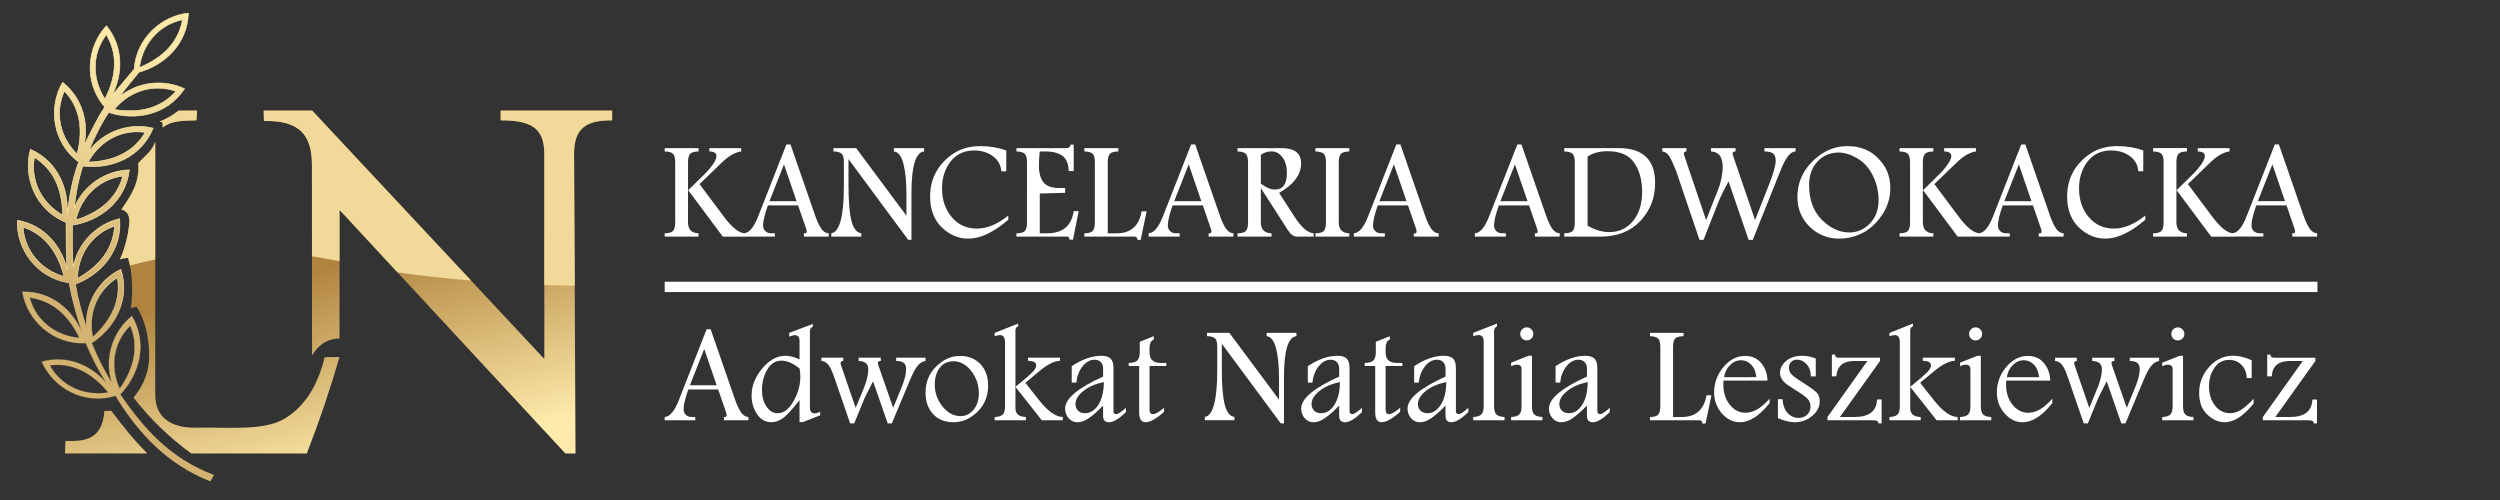 <?xml version="1.0" encoding="UTF-8" standalone="no"?>
<!-- Created with Inkscape (http://www.inkscape.org/) -->

<svg
   width="450"
   height="90"
   viewBox="0 0 119.062 23.812"
   version="1.1"
   id="svg8"
   inkscape:version="1.4 (86a8ad7, 2024-10-11)"
   sodipodi:docname="natalia-logo-white.svg"
   inkscape:export-filename="C:\Users\wmyck\Desktop\natalia.png"
   inkscape:export-xdpi="150"
   inkscape:export-ydpi="150"
   xmlns:inkscape="http://www.inkscape.org/namespaces/inkscape"
   xmlns:sodipodi="http://sodipodi.sourceforge.net/DTD/sodipodi-0.dtd"
   xmlns:xlink="http://www.w3.org/1999/xlink"
   xmlns="http://www.w3.org/2000/svg"
   xmlns:svg="http://www.w3.org/2000/svg"
   xmlns:rdf="http://www.w3.org/1999/02/22-rdf-syntax-ns#"
   xmlns:cc="http://creativecommons.org/ns#"
   xmlns:dc="http://purl.org/dc/elements/1.1/">
  <rect x="0" y="0" width="119.062" height="23.812" fill="#333333" stroke="none"/>
  <defs
     id="defs2">
    <linearGradient
       inkscape:collect="always"
       id="linearGradient987">
      <stop
         style="stop-color:#d4b370;stop-opacity:1"
         offset="0"
         id="stop983" />
      <stop
         style="stop-color:#fdeaaa;stop-opacity:1"
         offset="1"
         id="stop985" />
    </linearGradient>
    <linearGradient
       inkscape:collect="always"
       id="linearGradient977">
      <stop
         style="stop-color:#986d36;stop-opacity:0"
         offset="0"
         id="stop973" />
      <stop
         style="stop-color:#fdeaaa;stop-opacity:1"
         offset="1"
         id="stop975" />
    </linearGradient>
    <linearGradient
       inkscape:collect="always"
       id="linearGradient914">
      <stop
         style="stop-color:#b1843e;stop-opacity:1"
         offset="0"
         id="stop910" />
      <stop
         style="stop-color:#feebab;stop-opacity:1"
         offset="1"
         id="stop912" />
    </linearGradient>
    <linearGradient
       inkscape:collect="always"
       id="linearGradient896">
      <stop
         style="stop-color:#f40000;stop-opacity:0"
         offset="0"
         id="stop892" />
      <stop
         style="stop-color:#f40000;stop-opacity:0;"
         offset="1"
         id="stop894" />
    </linearGradient>
    <linearGradient
       inkscape:collect="always"
       xlink:href="#linearGradient896"
       id="linearGradient898"
       x1="117.01"
       y1="185.587"
       x2="143.152"
       y2="182.118"
       gradientUnits="userSpaceOnUse"
       gradientTransform="matrix(0.785,0,0,0.785,12.838,20.952)" />
    <linearGradient
       inkscape:collect="always"
       xlink:href="#linearGradient914"
       id="linearGradient916"
       x1="132.363"
       y1="130.639"
       x2="140.215"
       y2="162.387"
       gradientUnits="userSpaceOnUse"
       gradientTransform="matrix(0.785,0,0,0.785,12.838,20.952)" />
    <linearGradient
       inkscape:collect="always"
       xlink:href="#linearGradient896"
       id="linearGradient944"
       gradientUnits="userSpaceOnUse"
       x1="117.01"
       y1="185.587"
       x2="143.152"
       y2="182.118"
       gradientTransform="matrix(0.785,0,0,0.785,12.838,20.952)" />
    <linearGradient
       inkscape:collect="always"
       xlink:href="#linearGradient977"
       id="linearGradient981"
       gradientUnits="userSpaceOnUse"
       x1="60.392"
       y1="144.417"
       x2="67.525"
       y2="126.414"
       gradientTransform="matrix(0.785,0,0,0.785,12.838,20.952)" />
    <linearGradient
       inkscape:collect="always"
       xlink:href="#linearGradient987"
       id="linearGradient993"
       gradientUnits="userSpaceOnUse"
       x1="91.888"
       y1="135.811"
       x2="93.761"
       y2="97.135"
       gradientTransform="matrix(0.785,0,0,0.785,12.838,20.952)" />
  </defs>
  <sodipodi:namedview
     id="base"
     pagecolor="#ffffff"
     bordercolor="#666666"
     borderopacity="1.0"
     inkscape:pageopacity="0.0"
     inkscape:pageshadow="2"
     inkscape:zoom="2.8"
     inkscape:cx="290.17857"
     inkscape:cy="59.464286"
     inkscape:document-units="mm"
     inkscape:current-layer="layer1"
     showgrid="false"
     showguides="true"
     inkscape:guide-bbox="true"
     inkscape:window-width="1920"
     inkscape:window-height="1017"
     inkscape:window-x="-8"
     inkscape:window-y="-8"
     inkscape:window-maximized="1"
     inkscape:showpageshadow="2"
     inkscape:pagecheckerboard="0"
     inkscape:deskcolor="#d1d1d1"
     inkscape:export-bgcolor="#ffffff00" />
  <g
     inkscape:label="Layer 1"
     inkscape:groupmode="layer"
     id="layer1">
    <g
       id="g950"
       transform="matrix(0.381,0,0,0.381,-26.88,-34.876)">
      <path
         sodipodi:nodetypes="cccccccccccccccccccccscccccccccccccccccccscccccccc"
         inkscape:connector-curvature="0"
         id="path826"
         d="m 92.866,105.362 c -0.67,0.532 -1.521,1.069 -2.366,1.357 l 0.343,0.106 c 0.055,0.25 0.037,0.45 0.044,0.667 1.065,-0.906 2.667,-0.867 4.222,-0.911 l 0.079,-1.219 z m 10.647,0 0.026,1.298 c 4.485,-0.079 6.005,1.733 6.005,5.573 l 0.013,23.732 c 0.583,-0.979 1.556,-2.056 3.435,-2.124 v -8.527 -7.547 l 28.23,30.456 h 1.27 l -0.183,-37.44 c 0,-3.291 1.571,-4.213 4.759,-4.203 v -1.219 h -13.936 v 1.219 c 3.771,0 5.459,0.912 5.459,4.203 v 25.623 l -29.018,-31.045 z m -13.557,3.874 c -0.399,1.253 -1.382,1.844 -2.124,2.708 0.208,2.423 -0.942,4.108 -2.111,5.783 0.789,0.173 1.107,0.849 0.977,1.942 -0.169,1.42 -0.509,2.819 -1.158,4.304 0.202,-0.105 0.832,-0.223 1.022,-0.179 0.618,2.004 0.583,4.438 0.363,6.284 0.213,-0.099 0.432,-0.189 0.711,-0.189 1.078,1.698 1.47,3.651 1.558,5.695 0.099,2.296 -0.689,4.12 -1.953,5.651 2.058,2.643 4.45,4.987 7.224,6.988 h 14.436 c 1.538,-3.933 2.902,-7.954 4.091,-12.062 l -1.862,0.026 c -0.793,3.323 -2.344,6.107 -5.061,7.71 -2.628,1.551 -7.219,1.006 -10.856,1.101 -3.235,0.085 -5.258,-1.224 -5.258,-4.13 z m -5.507,33.638 -0.852,0.039 c -0.26,3.567 -2.432,3.825 -4.865,3.737 l -0.065,1.573 h 10.306 c -1.72,-1.719 -3.15,-3.526 -4.523,-5.349 z"
         style="fill:url(#linearGradient916);fill-opacity:1;stroke:url(#linearGradient898);stroke-width:0.078;stroke-linecap:butt;stroke-linejoin:miter;stroke-miterlimit:4;stroke-dasharray:none;stroke-opacity:1" />
      <path
         inkscape:connector-curvature="0"
         id="path860"
         d="m 94.105,93.171 c -3.368,0.35 -6.527,3.147 -6.784,7.014 l -2.762,3.283 c 1.348,-2.649 1.484,-6.008 -0.701,-8.713 -2.426,2.581 -2.931,7.037 -0.21,10.162 -1.069,1.584 -1.751,3.168 -2.575,4.752 0.548,-2.753 -0.132,-5.806 -2.694,-7.845 -1.806,3.046 -1.33,7.506 2.005,9.964 -0.866,2.279 -1.171,4.496 -1.46,6.711 0.285,-3.228 -1.077,-6.751 -4.566,-8.297 -0.979,3.404 0.607,7.599 4.455,9.135 0.023,2.008 -0.042,4.053 0.156,5.988 -0.681,-2.936 -2.785,-5.634 -6.256,-6.262 -0.148,3.539 2.382,7.241 6.484,7.827 0.377,2.196 0.975,4.268 1.652,6.295 -1.2,-2.858 -3.846,-5.23 -7.481,-5.158 0.553,3.498 3.766,6.628 7.902,6.392 0.726,1.736 1.553,3.398 2.544,4.941 -1.894,-2.158 -4.818,-3.498 -8.053,-2.618 1.388,3.258 5.265,5.513 9.22,4.277 2.856,4.722 6.525,8.586 11.857,10.693 l 0.472,-0.8 c -5.64,-2.13 -8.865,-5.959 -11.709,-10.057 -9.43e-4,-0.001 -0.002,-0.002 -0.003,-0.004 2.333,-2.453 3.47,-6.314 1.435,-9.764 -2.309,1.83 -3.491,5.138 -2.536,8.206 -0.956,-1.497 -1.753,-3.144 -2.475,-4.863 -7.4e-4,-0.002 -0.001,-0.005 -0.002,-0.006 2.848,-1.857 4.852,-5.379 3.641,-9.219 -2.584,1.225 -4.447,4.045 -4.336,7.14 -0.551,-1.714 -1.038,-3.453 -1.348,-5.257 -0.002,-0.011 -0.004,-0.02 -0.005,-0.03 3.173,-1.195 5.882,-4.186 5.542,-8.185 -2.803,0.632 -5.251,2.995 -5.805,6.061 -0.133,-1.692 -0.121,-3.473 -0.112,-5.253 3.366,-0.517 6.65,-2.903 7.126,-6.908 -2.863,0.054 -5.725,1.864 -6.894,4.737 0.191,-1.61 0.464,-3.282 1.076,-5.203 0.001,-0.003 0.003,-0.007 0.004,-0.011 3.398,0.433 7.245,-0.978 8.787,-4.735 -2.863,-0.739 -6.226,0.326 -8.091,2.96 0.698,-1.696 1.498,-3.355 2.538,-4.926 3.24,1.054 7.25,0.4 9.476,-2.966 -2.526,-1.211 -5.806,-0.921 -8.133,1.003 0.759,-1.024 1.593,-2.042 2.428,-3.06 3.183,-0.89 6.061,-3.503 6.191,-7.401 z m -0.748,0.836 c -0.485,2.713 -2.314,4.702 -5.375,5.963 0.374,-2.81 2.324,-5.31 5.375,-5.963 z m -9.519,1.869 c 1.407,2.37 1.324,5.07 -0.167,8.026 -1.554,-2.371 -1.714,-5.537 0.167,-8.026 z m 6.514,6.681 c 0.72,0.008 1.457,0.134 2.192,0.394 -1.833,2.058 -4.432,2.795 -7.701,2.268 1.342,-1.649 3.349,-2.686 5.509,-2.662 z m -11.748,0.365 c 1.889,2.007 2.395,4.661 1.582,7.871 -2.033,-1.976 -2.877,-5.032 -1.582,-7.871 z m 8.961,5.09 c 0.372,-0.007 0.752,0.016 1.138,0.073 -1.4,2.374 -3.808,3.6 -7.117,3.715 1.164,-2.19 3.376,-3.738 5.979,-3.788 z m -12.712,3.195 c 2.334,1.465 3.494,3.905 3.518,7.216 -2.466,-1.399 -4.055,-4.143 -3.518,-7.216 z m 11.053,2.335 c -0.712,2.662 -2.703,4.489 -5.86,5.488 0.61,-2.768 2.764,-5.095 5.86,-5.488 z m -1.037,6.249 c -0.162,2.751 -1.743,4.941 -4.635,6.555 0.041,-2.834 1.682,-5.547 4.635,-6.555 z m -11.438,0.132 c 2.614,0.873 4.316,2.971 5.121,6.183 -2.726,-0.778 -4.917,-3.07 -5.121,-6.183 z m 11.802,6.319 c 0.445,2.72 -0.618,5.204 -3.085,7.412 -0.582,-2.774 0.425,-5.781 3.085,-7.412 z m -10.991,2.486 c 2.735,0.34 4.818,2.06 6.241,5.05 -2.826,-0.224 -5.427,-2.038 -6.241,-5.05 z m 12.608,3.464 c 1.047,2.55 0.57,5.209 -1.336,7.916 -1.192,-2.572 -0.888,-5.728 1.336,-7.916 z m -9.059,4.961 c 2.328,0.032 4.426,1.201 6.27,3.436 -2.796,0.47 -5.759,-0.656 -7.282,-3.38 0.342,-0.042 0.679,-0.061 1.012,-0.056 z"
         style="fill:url(#linearGradient993);fill-opacity:1;stroke:url(#linearGradient981);stroke-width:0.078;stroke-linecap:butt;stroke-linejoin:miter;stroke-miterlimit:4;stroke-dasharray:none;stroke-opacity:1" />
      <path
         id="path940"
         d="m 92.865,105.362 c -0.67,0.532 -1.521,1.069 -2.366,1.357 l 0.343,0.106 c 0.055,0.25 0.037,0.45 0.044,0.667 1.065,-0.906 2.667,-0.867 4.222,-0.911 l 0.079,-1.219 z m 10.647,0 0.026,1.298 c 4.485,-0.079 6.005,1.733 6.005,5.573 l 0.006,11.335 c 1.094,0.179 2.238,0.385 3.442,0.619 v -6.42 l 7.235,7.805 c 2.638,0.396 5.835,0.756 9.21,1.04 l -19.862,-21.25 z m 29.621,0 v 1.219 c 3.771,0 5.459,0.912 5.459,4.203 v 16.374 c 1.296,0.045 2.571,0.077 3.798,0.086 l -0.08,-16.46 c 0,-3.291 1.571,-4.213 4.759,-4.203 v -1.219 z m -43.178,3.874 c -0.399,1.253 -1.382,1.844 -2.124,2.708 0.208,2.423 -0.942,4.108 -2.111,5.783 0.789,0.173 1.107,0.849 0.977,1.942 -0.169,1.42 -0.509,2.819 -1.158,4.304 0.202,-0.105 0.832,-0.223 1.022,-0.179 0.093,0.301 0.17,0.613 0.235,0.93 1.098,-0.283 2.148,-0.536 3.159,-0.758 z"
         style="fill:#f1da99;fill-opacity:1;stroke:url(#linearGradient944);stroke-width:0.078;stroke-linecap:butt;stroke-linejoin:miter;stroke-miterlimit:4;stroke-dasharray:none;stroke-opacity:1"
         inkscape:connector-curvature="0" />
    </g>
    <path
       style="font-weight:300;font-size:6.749px;line-height:1.25;font-family:'Footlight MT Light';-inkscape-font-specification:'Footlight MT Light, Light';letter-spacing:0px;word-spacing:0px;stroke-width:0.422;fill:#ffffff"
       d="m 31.656,7.054 h 1.612 v 0.158 q -0.297,0.007 -0.399,0.115 -0.102,0.105 -0.102,0.409 V 9.067 l 0.814,-0.798 q 0.194,-0.191 0.366,-0.435 0.175,-0.247 0.175,-0.402 0,-0.211 -0.339,-0.221 V 7.054 h 1.516 v 0.158 q -0.428,0.053 -0.916,0.524 l -1.068,1.032 1.157,1.546 q 0.593,0.798 1.018,0.798 v 0.158 H 34.424 L 32.766,9.044 V 10.587 q 0,0.508 0.501,0.524 v 0.158 h -1.612 v -0.158 q 0.297,-0.003 0.399,-0.112 0.102,-0.112 0.102,-0.412 V 7.736 q 0,-0.323 -0.112,-0.419 -0.112,-0.099 -0.389,-0.105 z m 5.797,-0.175 h 0.194 l 1.167,3.368 q 0.129,0.376 0.28,0.616 0.155,0.237 0.376,0.247 v 0.158 h -1.183 v -0.158 h 0.076 q 0.056,0 0.056,-0.109 0,-0.033 -0.013,-0.072 L 38.009,9.783 h -1.44 q -0.227,0.639 -0.227,0.952 0,0.165 0.105,0.27 0.109,0.105 0.283,0.105 h 0.175 v 0.158 h -1.476 v -0.158 q 0.369,-0.02 0.672,-0.788 z M 37.337,7.828 36.645,9.582 h 1.292 z m 2.356,-0.774 h 1.081 l 2.396,3.22 V 9.295 q 0,-0.943 -0.145,-1.496 Q 42.884,7.245 42.571,7.212 V 7.054 h 1.44 v 0.158 q -0.603,0.056 -0.603,1.981 v 2.228 h -0.155 l -2.844,-3.843 v 1.226 q 0,1.163 0.142,1.717 0.145,0.55 0.468,0.59 v 0.158 h -1.43 v -0.158 q 0.6,-0.092 0.6,-2.271 V 7.703 q 0,-0.293 -0.115,-0.389 -0.112,-0.096 -0.379,-0.102 z m 8.328,3.411 q -1.045,0.9 -1.905,0.9 -0.702,0 -1.262,-0.534 -0.557,-0.537 -0.557,-1.476 0,-0.656 0.29,-1.173 0.29,-0.517 0.821,-0.87 0.534,-0.353 1.282,-0.353 0.653,0 1.233,0.204 V 8.158 H 47.689 Q 47.646,7.69 47.277,7.43 46.908,7.166 46.397,7.166 q -0.715,0 -1.124,0.524 -0.409,0.524 -0.409,1.285 0,0.824 0.465,1.368 0.465,0.544 1.193,0.544 0.728,0 1.499,-0.623 z m 2.959,-3.576 h 0.155 V 8.148 H 50.895 Q 50.889,7.654 50.612,7.433 50.335,7.212 49.768,7.212 h -0.25 q -0.04,0.359 -0.04,0.643 0,0.564 0.218,0.83 0.221,0.267 0.709,0.267 h 0.323 v 0.231 l -1.209,0.033 v 1.895 h 0.349 q 1.107,0 1.269,-1.055 h 0.234 l -0.27,1.358 h -0.165 q -0.003,-0.145 -0.125,-0.145 h -2.402 v -0.158 q 0.297,-0.003 0.399,-0.112 0.102,-0.109 0.102,-0.412 V 7.736 q 0,-0.323 -0.115,-0.419 -0.112,-0.099 -0.386,-0.105 V 7.054 h 2.353 q 0.214,0 0.221,-0.165 z m 0.662,0.165 h 1.618 V 7.212 Q 52.962,7.219 52.859,7.324 52.757,7.43 52.757,7.736 v 3.375 h 0.428 q 0.999,0 1.186,-1.048 h 0.237 l -0.283,1.361 H 54.171 q -0.003,-0.155 -0.142,-0.155 h -2.386 v -0.158 q 0.293,-0.003 0.395,-0.112 0.105,-0.112 0.105,-0.412 V 7.736 q 0,-0.32 -0.112,-0.419 -0.112,-0.099 -0.389,-0.105 z m 5.085,-0.175 h 0.194 l 1.167,3.368 q 0.129,0.376 0.28,0.616 0.155,0.237 0.376,0.247 v 0.158 h -1.183 v -0.158 h 0.076 q 0.056,0 0.056,-0.109 0,-0.033 -0.013,-0.072 L 57.285,9.783 h -1.44 q -0.227,0.639 -0.227,0.952 0,0.165 0.105,0.27 0.109,0.105 0.283,0.105 h 0.175 v 0.158 h -1.476 v -0.158 q 0.369,-0.02 0.672,-0.788 z M 56.613,7.828 55.921,9.582 h 1.292 z m 2.323,-0.774 h 2.096 q 0.468,0 0.699,0.181 0.234,0.181 0.234,0.544 0,0.405 -0.264,0.758 -0.26,0.349 -0.784,0.649 l 0.735,1.137 q 0.494,0.765 0.913,0.788 v 0.158 h -0.791 q -0.237,0 -0.422,-0.283 L 60.047,8.955 V 10.587 q 0,0.508 0.508,0.524 v 0.158 h -1.618 v -0.158 q 0.297,-0.003 0.399,-0.112 0.102,-0.112 0.102,-0.412 V 7.733 q 0,-0.32 -0.112,-0.415 -0.112,-0.099 -0.389,-0.105 z m 1.111,0.32 v 1.374 q 0.386,0.28 0.662,0.28 0.29,0 0.435,-0.194 0.145,-0.198 0.145,-0.587 0,-0.475 -0.214,-0.755 -0.214,-0.283 -0.521,-0.283 -0.27,0 -0.508,0.165 z m 4.212,-0.161 q -0.297,0.007 -0.399,0.115 -0.102,0.105 -0.102,0.405 V 10.587 q 0,0.508 0.501,0.524 v 0.158 h -1.612 v -0.158 q 0.297,-0.003 0.399,-0.112 0.102,-0.112 0.102,-0.412 V 7.733 q 0,-0.32 -0.112,-0.415 -0.112,-0.099 -0.389,-0.105 V 7.054 h 1.612 z m 2.241,-0.333 h 0.194 l 1.167,3.368 q 0.129,0.376 0.28,0.616 0.155,0.237 0.376,0.247 v 0.158 H 67.334 v -0.158 h 0.076 q 0.056,0 0.056,-0.109 0,-0.033 -0.013,-0.072 L 67.057,9.783 h -1.44 q -0.227,0.639 -0.227,0.952 0,0.165 0.105,0.27 0.109,0.105 0.283,0.105 h 0.175 v 0.158 h -1.476 v -0.158 q 0.369,-0.02 0.672,-0.788 z M 66.384,7.828 65.692,9.582 h 1.292 z M 72.264,6.879 h 0.194 l 1.167,3.368 q 0.129,0.376 0.28,0.616 0.155,0.237 0.376,0.247 v 0.158 h -1.183 v -0.158 h 0.076 q 0.056,0 0.056,-0.109 0,-0.033 -0.013,-0.072 L 72.821,9.783 H 71.381 q -0.227,0.639 -0.227,0.952 0,0.165 0.105,0.27 0.109,0.105 0.283,0.105 h 0.175 v 0.158 h -1.476 v -0.158 q 0.369,-0.02 0.672,-0.788 z M 72.148,7.828 71.456,9.582 h 1.292 z m 2.35,-0.774 h 2.59 q 0.87,0 1.302,0.415 0.435,0.415 0.435,1.249 0,1.061 -0.705,1.806 -0.702,0.745 -1.895,0.745 h -1.727 v -0.158 q 0.297,-0.003 0.399,-0.112 0.102,-0.112 0.102,-0.412 V 7.733 q 0,-0.32 -0.112,-0.415 -0.112,-0.099 -0.389,-0.105 z m 1.111,0.402 v 3.292 q 0.527,0.306 1.028,0.306 0.705,0 1.137,-0.531 0.432,-0.531 0.432,-1.378 0,-0.85 -0.379,-1.397 -0.376,-0.547 -1.262,-0.547 -0.577,0 -0.956,0.254 z M 79.165,7.054 h 1.15 v 0.158 q -0.122,0.003 -0.122,0.109 0,0.03 0.013,0.066 l 1.045,3.091 0.55,-1.384 q 0.241,-0.606 0.241,-1.153 0,-0.699 -0.554,-0.728 V 7.054 h 1.167 v 0.158 q -0.142,0.003 -0.142,0.105 0,0.03 0.013,0.069 l 1.058,3.091 0.672,-1.704 q 0.31,-0.784 0.31,-1.117 0,-0.257 -0.122,-0.346 -0.119,-0.092 -0.412,-0.099 V 7.054 h 1.483 v 0.158 q -0.194,0.003 -0.366,0.231 -0.171,0.227 -0.356,0.685 L 83.475,11.424 H 83.278 L 82.322,8.639 Q 82.002,9.209 81.801,9.717 L 81.129,11.424 H 80.938 L 79.827,8.148 Q 79.801,8.075 79.656,7.746 79.511,7.413 79.396,7.317 79.283,7.222 79.165,7.212 Z m 8.816,-0.096 q 0.554,0 0.979,0.218 0.425,0.218 0.745,0.679 0.32,0.461 0.32,1.107 0,0.702 -0.399,1.285 -0.395,0.58 -0.926,0.85 -0.527,0.267 -1.107,0.267 -0.83,0 -1.411,-0.57 -0.58,-0.573 -0.58,-1.42 0,-0.979 0.725,-1.697 0.725,-0.718 1.654,-0.718 z m -0.412,0.306 q -0.61,0 -1.012,0.428 -0.399,0.425 -0.399,1.127 0,1.032 0.6,1.641 0.603,0.61 1.318,0.61 0.57,0 0.979,-0.428 0.412,-0.428 0.412,-1.101 0,-0.629 -0.274,-1.18 Q 88.92,7.809 88.449,7.538 87.977,7.265 87.569,7.265 Z M 90.465,7.054 h 1.612 v 0.158 q -0.297,0.007 -0.399,0.115 -0.102,0.105 -0.102,0.409 V 9.067 l 0.814,-0.798 q 0.194,-0.191 0.366,-0.435 0.175,-0.247 0.175,-0.402 0,-0.211 -0.339,-0.221 V 7.054 h 1.516 v 0.158 q -0.428,0.053 -0.916,0.524 L 92.123,8.768 93.28,10.313 q 0.593,0.798 1.018,0.798 v 0.158 H 93.234 L 91.576,9.044 V 10.587 q 0,0.508 0.501,0.524 v 0.158 h -1.612 v -0.158 q 0.297,-0.003 0.399,-0.112 0.102,-0.112 0.102,-0.412 V 7.736 q 0,-0.323 -0.112,-0.419 -0.112,-0.099 -0.389,-0.105 z m 5.797,-0.175 h 0.194 l 1.167,3.368 q 0.129,0.376 0.28,0.616 0.155,0.237 0.376,0.247 v 0.158 h -1.183 v -0.158 h 0.076 q 0.056,0 0.056,-0.109 0,-0.033 -0.013,-0.072 L 96.819,9.783 h -1.44 q -0.227,0.639 -0.227,0.952 0,0.165 0.105,0.27 0.109,0.105 0.283,0.105 h 0.175 v 0.158 h -1.476 v -0.158 q 0.369,-0.02 0.672,-0.788 z M 96.147,7.828 95.455,9.582 h 1.292 z m 6.024,2.636 q -1.045,0.9 -1.905,0.9 -0.702,0 -1.262,-0.534 -0.557,-0.537 -0.557,-1.476 0,-0.656 0.29,-1.173 0.29,-0.517 0.821,-0.87 0.534,-0.353 1.282,-0.353 0.653,0 1.233,0.204 v 0.995 h -0.234 q -0.043,-0.468 -0.412,-0.728 -0.369,-0.264 -0.88,-0.264 -0.715,0 -1.124,0.524 -0.409,0.524 -0.409,1.285 0,0.824 0.465,1.368 0.465,0.544 1.193,0.544 0.728,0 1.499,-0.623 z m 0.369,-3.411 h 1.612 v 0.158 q -0.297,0.007 -0.399,0.115 -0.102,0.105 -0.102,0.409 V 9.067 l 0.814,-0.798 q 0.194,-0.191 0.366,-0.435 0.175,-0.247 0.175,-0.402 0,-0.211 -0.339,-0.221 V 7.054 h 1.516 v 0.158 q -0.428,0.053 -0.916,0.524 l -1.068,1.032 1.157,1.546 q 0.593,0.798 1.018,0.798 v 0.158 h -1.064 L 103.651,9.044 V 10.587 q 0,0.508 0.501,0.524 v 0.158 h -1.612 v -0.158 q 0.297,-0.003 0.399,-0.112 0.102,-0.112 0.102,-0.412 V 7.736 q 0,-0.323 -0.112,-0.419 -0.112,-0.099 -0.389,-0.105 z m 5.797,-0.175 h 0.194 l 1.167,3.368 q 0.129,0.376 0.28,0.616 0.155,0.237 0.376,0.247 v 0.158 h -1.183 v -0.158 h 0.076 q 0.056,0 0.056,-0.109 0,-0.033 -0.013,-0.072 l -0.395,-1.147 h -1.44 q -0.227,0.639 -0.227,0.952 0,0.165 0.105,0.27 0.109,0.105 0.283,0.105 h 0.175 v 0.158 h -1.476 v -0.158 q 0.369,-0.02 0.672,-0.788 z m -0.115,0.949 -0.692,1.753 h 1.292 z"
       id="text1009"
       aria-label="KANCELARIA ADWOKACKA" />
    <path
       style="font-weight:300;font-size:6.662px;line-height:1.25;font-family:'Footlight MT Light';-inkscape-font-specification:'Footlight MT Light, Light';letter-spacing:0px;word-spacing:0px;stroke-width:0.416;fill:#ffffff"
       d="m 33.653,15.681 h 0.192 l 1.152,3.325 q 0.127,0.371 0.277,0.608 0.153,0.234 0.371,0.244 v 0.156 H 34.476 v -0.156 h 0.075 q 0.055,0 0.055,-0.107 0,-0.033 -0.013,-0.072 L 34.203,18.547 h -1.422 q -0.224,0.631 -0.224,0.94 0,0.163 0.104,0.267 0.107,0.104 0.28,0.104 h 0.172 v 0.156 h -1.457 v -0.156 q 0.364,-0.02 0.664,-0.777 z m -0.114,0.937 -0.683,1.731 h 1.275 z m 4.047,-0.764 1.126,-0.429 v 0.133 q -0.14,0.055 -0.14,0.221 v 3.637 q 0,0.27 0.231,0.27 0.104,0 0.257,-0.072 v 0.166 l -0.83,0.325 h -0.153 v -1.051 q -0.56,0.716 -0.823,0.885 -0.26,0.169 -0.514,0.169 -0.426,0 -0.686,-0.384 -0.26,-0.387 -0.26,-0.885 0,-0.683 0.504,-1.288 0.504,-0.608 1.116,-0.608 0.137,0 0.303,0.042 0.166,0.042 0.361,0.13 v -0.875 q 0,-0.277 -0.211,-0.277 -0.111,0 -0.28,0.068 z m 0.491,1.695 q -0.228,-0.189 -0.446,-0.28 -0.218,-0.094 -0.426,-0.094 -0.413,0 -0.667,0.429 -0.25,0.426 -0.25,0.976 0,0.459 0.215,0.781 0.215,0.319 0.527,0.319 0.442,0 0.764,-0.579 0.322,-0.579 0.322,-1.158 0,-0.221 -0.039,-0.394 z m 1.041,-0.514 h 1.041 v 0.156 q -0.127,0.003 -0.127,0.101 0,0.046 0.023,0.111 l 0.696,2.02 0.368,-0.885 q 0.234,-0.566 0.234,-0.953 0,-0.384 -0.462,-0.394 v -0.156 h 1.057 v 0.156 q -0.14,0 -0.14,0.094 0,0.046 0.033,0.137 l 0.696,2.001 0.403,-0.982 Q 43.155,17.919 43.155,17.571 q 0,-0.185 -0.107,-0.283 -0.107,-0.098 -0.368,-0.098 v -0.156 h 1.396 v 0.156 q -0.215,0.033 -0.377,0.234 -0.163,0.198 -0.374,0.703 L 42.472,20.164 H 42.277 L 41.581,18.16 q -0.153,0.286 -0.237,0.462 l -0.114,0.234 q -0.065,0.124 -0.111,0.241 l -0.436,1.067 h -0.195 l -0.748,-2.17 q -0.159,-0.472 -0.299,-0.631 -0.137,-0.163 -0.322,-0.172 z m 6.588,-0.085 q 0.615,0 0.982,0.387 0.371,0.384 0.371,1.025 0,0.761 -0.514,1.256 -0.514,0.491 -1.132,0.491 -0.618,0 -0.976,-0.39 -0.358,-0.394 -0.358,-1.021 0,-0.748 0.507,-1.246 0.511,-0.501 1.119,-0.501 z m -0.277,0.254 q -0.442,0 -0.677,0.316 -0.234,0.316 -0.234,0.791 0,0.586 0.368,1.047 0.371,0.459 0.862,0.459 0.364,0 0.615,-0.303 0.254,-0.303 0.254,-0.791 0,-0.452 -0.202,-0.81 -0.202,-0.361 -0.462,-0.534 -0.26,-0.176 -0.524,-0.176 z m 2.931,1.22 v 0.927 l -0.003,0.075 q 0,0.423 0.501,0.433 v 0.156 h -1.487 v -0.156 q 0.254,-0.006 0.374,-0.107 0.12,-0.104 0.12,-0.4 v -3.045 q 0,-0.348 -0.234,-0.348 -0.094,0 -0.26,0.052 v -0.156 l 1.119,-0.446 v 0.133 q -0.13,0.042 -0.13,0.195 v 2.687 l 0.569,-0.472 0.029,-0.033 0.146,-0.13 q 0.244,-0.215 0.244,-0.397 0,-0.202 -0.39,-0.208 v -0.15 h 1.526 v 0.15 q -0.407,0.006 -0.992,0.498 l -0.66,0.547 0.641,0.813 q 0.638,0.813 1.145,0.817 v 0.156 h -1.002 z m 2.681,-0.986 q 0.748,-0.494 1.409,-0.494 0.309,0 0.446,0.137 0.137,0.137 0.133,0.462 v 2.033 q 0,0.146 0.133,0.146 0.13,0 0.459,-0.299 v 0.202 q -0.494,0.485 -0.807,0.485 -0.28,0 -0.28,-0.312 v -0.481 q -0.407,0.416 -0.69,0.605 -0.28,0.189 -0.53,0.189 -0.244,0 -0.416,-0.189 -0.172,-0.192 -0.172,-0.465 0,-0.706 1.809,-1.522 v -0.39 q 0,-0.179 -0.107,-0.296 -0.107,-0.117 -0.296,-0.117 -0.322,0 -0.573,0.312 -0.25,0.312 -0.299,0.777 h -0.218 z m 1.529,0.758 q -0.602,0.124 -0.976,0.426 -0.374,0.299 -0.374,0.615 0,0.202 0.124,0.322 0.127,0.12 0.329,0.12 0.374,0 0.631,-0.394 0.26,-0.397 0.267,-1.09 z m 2.378,-2.186 v 0.169 q -0.205,0.049 -0.205,0.462 0,0.28 0.046,0.39 0.049,0.111 0.166,0.182 0.12,0.072 0.319,0.072 h 0.27 v 0.146 h -0.797 v 2.088 q 0,0.101 0.039,0.153 0.042,0.052 0.124,0.052 0.159,0 0.475,-0.26 0.036,-0.029 0.055,-0.042 v 0.189 q -0.553,0.498 -0.882,0.498 -0.153,0 -0.231,-0.117 -0.075,-0.12 -0.075,-0.355 v -2.206 h -0.498 v -0.146 q 0.286,0 0.407,-0.114 0.12,-0.114 0.12,-0.4 V 16.279 Z m 2.534,-0.156 h 1.067 l 2.365,3.178 V 18.065 q 0,-0.93 -0.143,-1.477 -0.14,-0.547 -0.449,-0.579 v -0.156 h 1.422 v 0.156 q -0.595,0.055 -0.595,1.955 v 2.199 h -0.153 l -2.807,-3.793 v 1.21 q 0,1.148 0.14,1.695 0.143,0.543 0.462,0.582 v 0.156 h -1.412 v -0.156 q 0.592,-0.091 0.592,-2.241 v -1.122 q 0,-0.29 -0.114,-0.384 -0.111,-0.094 -0.374,-0.101 z m 4.802,1.584 q 0.748,-0.494 1.409,-0.494 0.309,0 0.446,0.137 0.137,0.137 0.133,0.462 v 2.033 q 0,0.146 0.133,0.146 0.13,0 0.459,-0.299 v 0.202 q -0.494,0.485 -0.807,0.485 -0.28,0 -0.28,-0.312 v -0.481 q -0.407,0.416 -0.69,0.605 -0.28,0.189 -0.53,0.189 -0.244,0 -0.416,-0.189 -0.172,-0.192 -0.172,-0.465 0,-0.706 1.809,-1.522 v -0.39 q 0,-0.179 -0.107,-0.296 -0.107,-0.117 -0.296,-0.117 -0.322,0 -0.573,0.312 -0.25,0.312 -0.299,0.777 h -0.218 z m 1.529,0.758 q -0.602,0.124 -0.976,0.426 -0.374,0.299 -0.374,0.615 0,0.202 0.124,0.322 0.127,0.12 0.329,0.12 0.374,0 0.631,-0.394 0.26,-0.397 0.267,-1.09 z m 2.378,-2.186 v 0.169 q -0.205,0.049 -0.205,0.462 0,0.28 0.046,0.39 0.049,0.111 0.166,0.182 0.12,0.072 0.319,0.072 h 0.27 v 0.146 h -0.797 v 2.088 q 0,0.101 0.039,0.153 0.042,0.052 0.124,0.052 0.159,0 0.475,-0.26 0.036,-0.029 0.055,-0.042 V 19.611 Q 66.129,20.108 65.8,20.108 q -0.153,0 -0.231,-0.117 -0.075,-0.12 -0.075,-0.355 v -2.206 h -0.498 v -0.146 q 0.286,0 0.407,-0.114 0.12,-0.114 0.12,-0.4 V 16.279 Z m 1.158,1.428 q 0.748,-0.494 1.409,-0.494 0.309,0 0.446,0.137 0.137,0.137 0.133,0.462 v 2.033 q 0,0.146 0.133,0.146 0.13,0 0.459,-0.299 v 0.202 q -0.494,0.485 -0.807,0.485 -0.28,0 -0.28,-0.312 v -0.481 q -0.407,0.416 -0.69,0.605 -0.28,0.189 -0.53,0.189 -0.244,0 -0.416,-0.189 -0.172,-0.192 -0.172,-0.465 0,-0.706 1.809,-1.522 v -0.39 q 0,-0.179 -0.107,-0.296 -0.107,-0.117 -0.296,-0.117 -0.322,0 -0.573,0.312 -0.25,0.312 -0.299,0.777 h -0.218 z m 1.529,0.758 q -0.602,0.124 -0.976,0.426 -0.374,0.299 -0.374,0.615 0,0.202 0.124,0.322 0.127,0.12 0.329,0.12 0.374,0 0.631,-0.394 0.26,-0.397 0.267,-1.09 z m 2.417,-2.655 q -0.14,0.068 -0.14,0.237 v 3.572 q 0,0.286 0.117,0.394 0.12,0.107 0.381,0.114 v 0.156 h -1.493 v -0.156 q 0.267,-0.006 0.384,-0.117 0.117,-0.111 0.117,-0.39 v -3.094 q 0,-0.299 -0.247,-0.299 -0.104,0 -0.254,0.052 V 15.853 L 71.294,15.408 Z m 1.409,0.049 q 0.14,0 0.228,0.094 0.091,0.091 0.091,0.218 0,0.127 -0.091,0.218 -0.091,0.091 -0.221,0.091 -0.127,0 -0.218,-0.088 -0.091,-0.091 -0.091,-0.221 0,-0.137 0.094,-0.224 0.094,-0.088 0.208,-0.088 z m -0.738,4.268 q 0.25,-0.006 0.374,-0.107 0.124,-0.104 0.124,-0.4 v -1.779 q 0,-0.205 -0.234,-0.205 -0.085,0 -0.185,0.042 -0.052,0.023 -0.078,0.029 v -0.166 l 0.833,-0.329 h 0.159 v 2.407 q 0,0.29 0.12,0.397 0.12,0.104 0.377,0.111 v 0.156 h -1.49 z m 2.118,-2.42 q 0.748,-0.494 1.409,-0.494 0.309,0 0.446,0.137 0.137,0.137 0.133,0.462 v 2.033 q 0,0.146 0.133,0.146 0.13,0 0.459,-0.299 v 0.202 q -0.494,0.485 -0.807,0.485 -0.28,0 -0.28,-0.312 v -0.481 q -0.407,0.416 -0.69,0.605 -0.28,0.189 -0.53,0.189 -0.244,0 -0.416,-0.189 -0.172,-0.192 -0.172,-0.465 0,-0.706 1.809,-1.522 v -0.39 q 0,-0.179 -0.107,-0.296 -0.107,-0.117 -0.296,-0.117 -0.322,0 -0.573,0.312 -0.25,0.312 -0.299,0.777 h -0.218 z m 1.529,0.758 q -0.602,0.124 -0.976,0.426 -0.374,0.299 -0.374,0.615 0,0.202 0.124,0.322 0.127,0.12 0.329,0.12 0.374,0 0.631,-0.394 0.26,-0.397 0.267,-1.09 z m 2.967,-2.342 h 1.597 v 0.156 q -0.296,0.006 -0.397,0.111 -0.101,0.104 -0.101,0.407 v 3.331 h 0.423 q 0.986,0 1.171,-1.034 h 0.234 l -0.28,1.344 h -0.153 q -0.003,-0.153 -0.14,-0.153 h -2.355 v -0.156 q 0.29,-0.003 0.39,-0.111 0.104,-0.111 0.104,-0.407 v -2.814 q 0,-0.316 -0.111,-0.413 -0.111,-0.098 -0.384,-0.104 z m 5.696,3.344 q -0.725,0.911 -1.415,0.911 -0.485,0 -0.856,-0.42 -0.371,-0.423 -0.371,-1.002 0,-0.667 0.439,-1.2 0.442,-0.537 1.041,-0.537 0.481,0 0.764,0.342 0.283,0.342 0.299,0.833 h -2.098 q -0.006,0.127 -0.006,0.185 0,0.576 0.306,0.963 0.306,0.384 0.755,0.384 0.56,0 1.142,-0.673 z m -0.631,-1.236 q -0.039,-0.384 -0.244,-0.595 -0.205,-0.211 -0.485,-0.211 -0.293,0 -0.524,0.231 -0.231,0.228 -0.283,0.576 z m 1.249,1.051 q 0.026,0.423 0.241,0.657 0.218,0.234 0.52,0.234 0.25,0 0.41,-0.153 0.159,-0.153 0.159,-0.387 0,-0.208 -0.12,-0.351 -0.124,-0.14 -0.485,-0.368 -0.257,-0.163 -0.468,-0.303 -0.211,-0.143 -0.293,-0.29 -0.085,-0.146 -0.085,-0.299 0,-0.316 0.29,-0.563 0.293,-0.247 0.774,-0.247 0.296,0 0.638,0.13 v 0.852 h -0.234 q -0.003,-0.361 -0.202,-0.579 -0.198,-0.218 -0.455,-0.218 -0.182,0 -0.286,0.117 -0.101,0.114 -0.101,0.27 0,0.176 0.117,0.303 0.114,0.13 0.459,0.345 0.592,0.374 0.742,0.527 0.15,0.156 0.15,0.413 0,0.407 -0.361,0.706 -0.358,0.299 -0.826,0.299 -0.348,0 -0.804,-0.195 v -0.901 z m 2.349,-2.124 h 0.156 v 0.026 q 0,0.12 0.169,0.12 h 1.965 v 0.159 l -1.906,2.664 h 0.696 q 1.038,0 1.07,-0.833 h 0.218 v 1.139 h -0.153 q -0.006,-0.091 -0.059,-0.12 -0.052,-0.029 -0.208,-0.029 h -2.157 v -0.156 l 1.9,-2.668 h -0.612 q -0.823,0 -0.865,0.732 h -0.215 z m 3.731,1.535 v 0.927 l -0.003,0.075 q 0,0.423 0.501,0.433 v 0.156 h -1.487 v -0.156 q 0.254,-0.006 0.374,-0.107 0.12,-0.104 0.12,-0.4 v -3.045 q 0,-0.348 -0.234,-0.348 -0.094,0 -0.26,0.052 v -0.156 l 1.119,-0.446 v 0.133 q -0.13,0.042 -0.13,0.195 v 2.687 l 0.569,-0.472 0.029,-0.033 0.146,-0.13 q 0.244,-0.215 0.244,-0.397 0,-0.202 -0.39,-0.208 v -0.15 h 1.526 v 0.15 q -0.407,0.006 -0.992,0.498 l -0.66,0.547 0.641,0.813 q 0.638,0.813 1.145,0.817 v 0.156 h -1.002 z m 3.107,-2.833 q 0.14,0 0.228,0.094 0.091,0.091 0.091,0.218 0,0.127 -0.091,0.218 -0.091,0.091 -0.221,0.091 -0.127,0 -0.218,-0.088 -0.091,-0.091 -0.091,-0.221 0,-0.137 0.094,-0.224 0.094,-0.088 0.208,-0.088 z m -0.738,4.268 q 0.25,-0.006 0.374,-0.107 0.124,-0.104 0.124,-0.4 v -1.779 q 0,-0.205 -0.234,-0.205 -0.085,0 -0.185,0.042 -0.052,0.023 -0.078,0.029 v -0.166 l 0.833,-0.329 h 0.159 v 2.407 q 0,0.29 0.12,0.397 0.12,0.104 0.377,0.111 v 0.156 H 93.341 Z m 4.398,-0.66 q -0.725,0.911 -1.415,0.911 -0.485,0 -0.856,-0.42 -0.371,-0.423 -0.371,-1.002 0,-0.667 0.439,-1.2 0.442,-0.537 1.041,-0.537 0.481,0 0.764,0.342 0.283,0.342 0.299,0.833 h -2.098 q -0.006,0.127 -0.006,0.185 0,0.576 0.306,0.963 0.306,0.384 0.755,0.384 0.56,0 1.142,-0.673 z m -0.631,-1.236 q -0.039,-0.384 -0.244,-0.595 -0.205,-0.211 -0.485,-0.211 -0.293,0 -0.524,0.231 -0.231,0.228 -0.283,0.576 z m 0.758,-0.927 h 1.041 v 0.156 q -0.127,0.003 -0.127,0.101 0,0.046 0.023,0.111 l 0.696,2.02 0.368,-0.885 q 0.234,-0.566 0.234,-0.953 0,-0.384 -0.462,-0.394 v -0.156 h 1.057 v 0.156 q -0.14,0 -0.14,0.094 0,0.046 0.033,0.137 l 0.696,2.001 0.403,-0.982 q 0.215,-0.52 0.215,-0.869 0,-0.185 -0.107,-0.283 -0.107,-0.098 -0.368,-0.098 v -0.156 h 1.396 v 0.156 q -0.215,0.033 -0.377,0.234 -0.163,0.198 -0.374,0.703 l -0.852,2.036 h -0.195 l -0.696,-2.004 q -0.153,0.286 -0.237,0.462 l -0.114,0.234 q -0.065,0.124 -0.111,0.241 l -0.436,1.067 h -0.195 l -0.748,-2.17 q -0.159,-0.472 -0.299,-0.631 -0.137,-0.163 -0.322,-0.172 z m 5.843,-1.444 q 0.14,0 0.228,0.094 0.091,0.091 0.091,0.218 0,0.127 -0.091,0.218 -0.091,0.091 -0.221,0.091 -0.127,0 -0.218,-0.088 -0.091,-0.091 -0.091,-0.221 0,-0.137 0.094,-0.224 0.094,-0.088 0.208,-0.088 z m -0.738,4.268 q 0.25,-0.006 0.374,-0.107 0.124,-0.104 0.124,-0.4 v -1.779 q 0,-0.205 -0.234,-0.205 -0.085,0 -0.185,0.042 -0.052,0.023 -0.078,0.029 v -0.166 l 0.833,-0.329 h 0.159 v 2.407 q 0,0.29 0.12,0.397 0.12,0.104 0.377,0.111 v 0.156 h -1.49 z m 4.353,-0.641 q -0.712,0.891 -1.379,0.891 -0.429,0 -0.823,-0.364 -0.39,-0.364 -0.39,-1.038 0,-0.699 0.475,-1.233 0.478,-0.534 1.145,-0.534 0.407,0 0.882,0.215 v 0.849 h -0.237 q -0.01,-0.387 -0.247,-0.625 -0.234,-0.241 -0.589,-0.241 -0.449,0 -0.706,0.384 -0.254,0.381 -0.254,0.878 0,0.54 0.28,0.908 0.28,0.368 0.722,0.368 0.27,0 0.524,-0.159 0.257,-0.159 0.599,-0.527 z m 0.651,-2.329 h 0.156 v 0.026 q 0,0.12 0.169,0.12 h 1.965 v 0.159 l -1.906,2.664 h 0.696 q 1.038,0 1.07,-0.833 h 0.218 v 1.139 h -0.153 q -0.007,-0.091 -0.059,-0.12 -0.052,-0.029 -0.208,-0.029 h -2.157 v -0.156 l 1.9,-2.668 h -0.612 q -0.823,0 -0.865,0.732 h -0.215 z"
       id="text1013"
       aria-label="Adwokat Natalia Leszkiewicz" />
    <path
       id="rect1015"
       style="stroke-width:0.072;fill:#ffffff"
       d="m 31.656,13.417 h 78.712 v 0.492 H 31.656 Z" />
  </g>
</svg>
